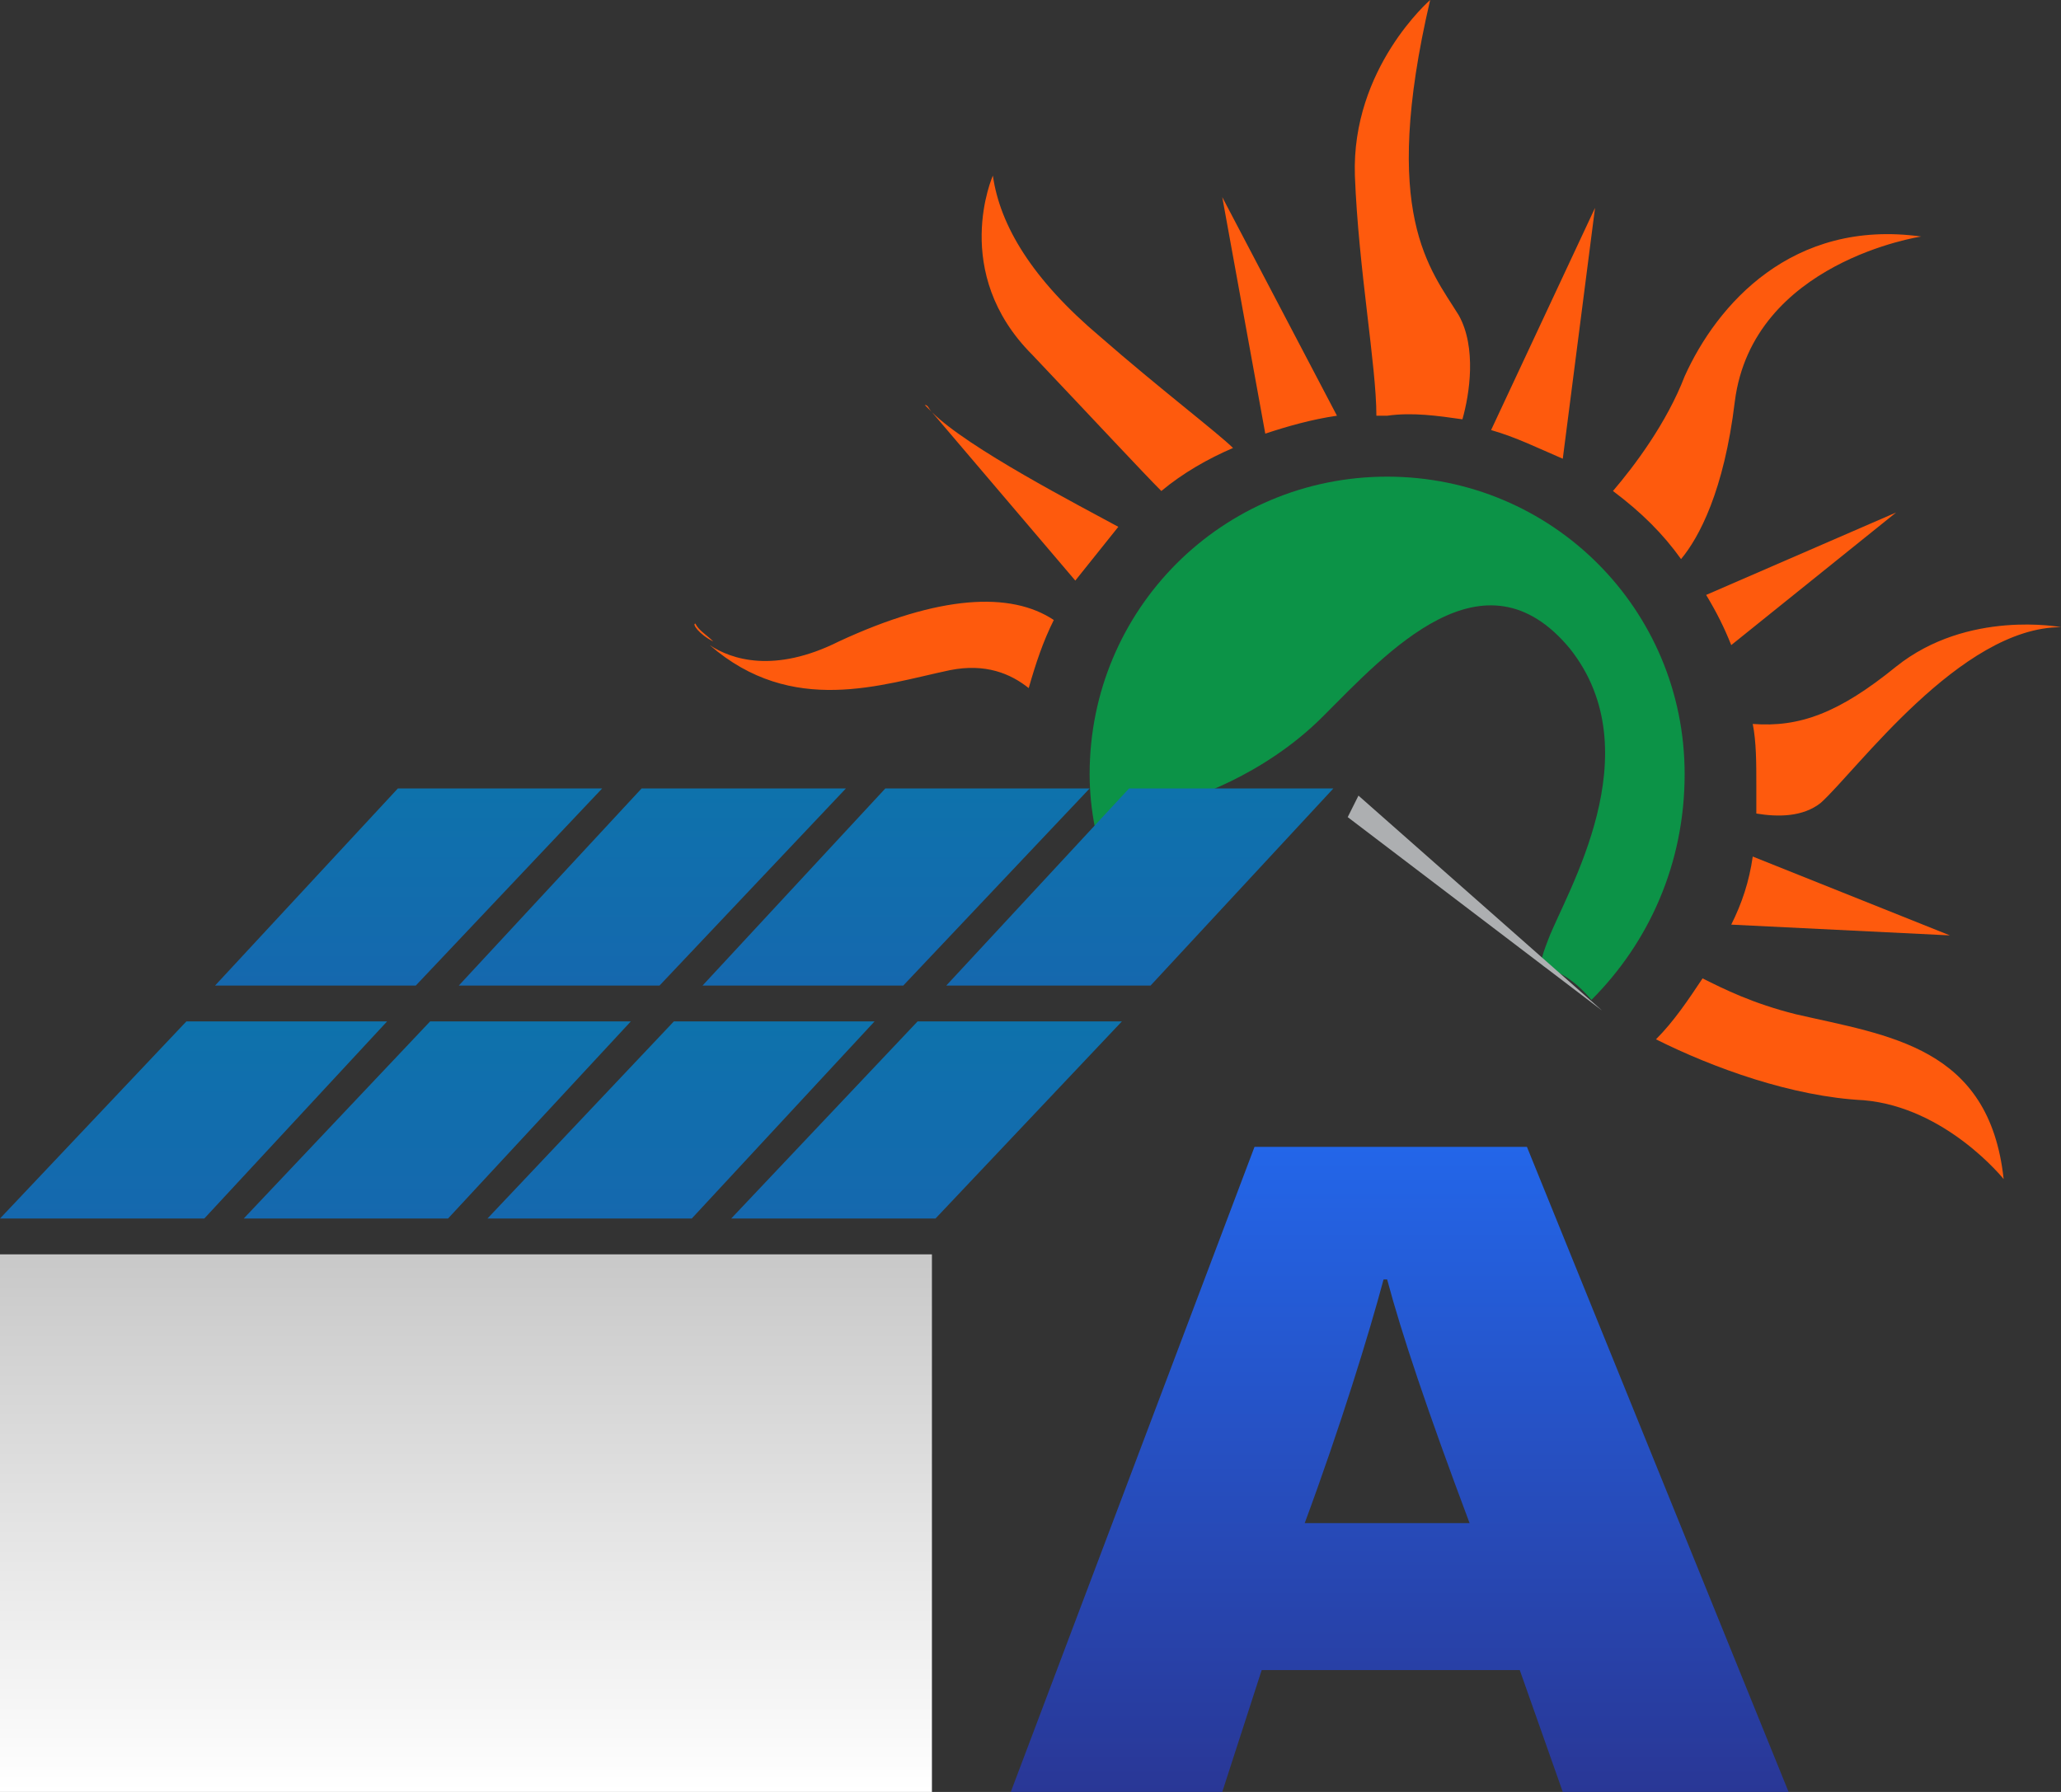 <svg xmlns="http://www.w3.org/2000/svg" xml:space="preserve" id="Слой_1" x="0" y="0" style="enable-background:new 0 0 57.5 50" version="1.1" viewBox="0 0 57.5 50"><rect x="0" y="0" width="57.5" height="50" fill="#333333" stroke="none"/><style type="text/css">.st0{fill:#0c9347}.st1{fill:#fe5a0d}.st2{fill:#adafb1}.st3{fill:url(#SVGID_1_)}.st4{fill:url(#SVGID_2_)}.st5{fill:url(#SVGID_3_)}.st6{fill:url(#SVGID_4_)}.st7{fill:url(#SVGID_5_)}.st8{fill:url(#SVGID_6_)}.st9{fill:url(#SVGID_7_)}.st10{fill:url(#SVGID_8_)}.st11{fill:url(#SVGID_9_)}.st12{fill:url(#SVGID_10_)}</style><g id="_x31_3271"><g><g><path d="M47 21.6c0-4.6-3.7-8.3-8.3-8.3-4.6 0-8.3 3.7-8.3 8.3 0 1 .2 2 .6 3 1-1.2 2.1-2.3 2.1-2.3s2.1-.6 3.8-2.3c1.8-1.8 4.5-4.8 6.9-1.9 2.3 2.9-.1 6.8-.6 8.1-.5 1.3 0 .3 1.2 1.7 1.6-1.6 2.6-3.8 2.6-6.3z" class="st0"/></g><g><path d="M19.9 17.9c-.2-.2-.4-.3-.5-.5-.1 0 .1.3.5.5zM23.4 17.9c-1.8.9-3 .5-3.6.1 2.3 2 4.8 1.1 6.7.7 1-.2 1.7.1 2.2.5.2-.7.4-1.3.7-1.9-1.2-.8-3.2-.7-6 .6zM26 11.5l-.2-.2c.1 0 .1.1.2.2zM26 11.5l4 4.7 1.2-1.5c-1.1-.6-4.2-2.2-5.2-3.2zM30.7 9.4c-1.9-1.6-2.8-3.1-3-4.5 0 0-1.2 2.7 1.1 5 1.8 1.9 3.1 3.3 3.6 3.8.6-.5 1.3-.9 2-1.2-.4-.4-2.1-1.7-3.7-3.1zM34.1 5.5l1.2 6.6c.6-.2 1.3-.4 2-.5l-3.2-6.1zM40.8 11.7c.2-.7.4-2-.1-2.9-.8-1.3-2.2-2.8-.8-8.8 0 0-2.2 1.9-2.1 4.9.1 2.6.6 5.3.6 6.7h.3c.7-.1 1.4 0 2.1.1zM44.5 5.8 41.6 12c.7.2 1.3.5 2 .8l.9-7zM46.9 15.6c.5-.6 1.2-1.9 1.5-4.4.5-3.9 5.2-4.6 5.2-4.6-3.6-.5-5.7 1.9-6.6 3.9-.5 1.3-1.4 2.5-2 3.2.8.6 1.4 1.2 1.9 1.9zM52.9 14.3l-5.3 2.3c.3.5.5.9.7 1.4l4.6-3.7zM49 22.7c.6.1 1.3.1 1.8-.3 1-.9 3.9-4.9 6.7-4.9 0 0-2.6-.5-4.6 1.1-1.6 1.3-2.7 1.7-4 1.6.1.5.1 1.1.1 1.7v.8zM54.4 26.1l-5.5-2.2c-.1.7-.3 1.3-.6 1.9l6.1.3zM50.1 28.3c-1.2-.3-2-.7-2.6-1-.4.6-.8 1.2-1.3 1.7 1.6.8 3.8 1.6 5.8 1.7 2.3.2 3.9 2.2 3.9 2.2-.4-3.7-3.2-4-5.8-4.6z" class="st1"/></g><path d="m37.9 22.2 6.8 6-7.1-5.4z" class="st2"/><linearGradient id="SVGID_1_" x1="11.364" x2="11.364" y1="37.489" y2="31.992" gradientTransform="matrix(1 0 0 -1 0 59.492)" gradientUnits="userSpaceOnUse"><stop offset="0" style="stop-color:#0e72ac"/><stop offset="1" style="stop-color:#1568ae"/></linearGradient><path d="M11.6 27.5H6l5.1-5.5h5.7z" class="st3"/><linearGradient id="SVGID_2_" x1="18.177" x2="18.177" y1="37.489" y2="31.992" gradientTransform="matrix(1 0 0 -1 0 59.492)" gradientUnits="userSpaceOnUse"><stop offset="0" style="stop-color:#0e72ac"/><stop offset="1" style="stop-color:#1568ae"/></linearGradient><path d="M18.4 27.5h-5.6l5.1-5.5h5.7z" class="st4"/><linearGradient id="SVGID_3_" x1="24.99" x2="24.99" y1="37.489" y2="31.992" gradientTransform="matrix(1 0 0 -1 0 59.492)" gradientUnits="userSpaceOnUse"><stop offset="0" style="stop-color:#0e72ac"/><stop offset="1" style="stop-color:#1568ae"/></linearGradient><path d="M25.2 27.5h-5.6l5.1-5.5h5.7z" class="st5"/><linearGradient id="SVGID_4_" x1="31.802" x2="31.802" y1="37.489" y2="31.992" gradientTransform="matrix(1 0 0 -1 0 59.492)" gradientUnits="userSpaceOnUse"><stop offset="0" style="stop-color:#0e72ac"/><stop offset="1" style="stop-color:#1568ae"/></linearGradient><path d="M32.1 27.5h-5.7l5.1-5.5h5.7z" class="st6"/><linearGradient id="SVGID_5_" x1="5.41" x2="5.41" y1="30.983" y2="25.486" gradientTransform="matrix(1 0 0 -1 0 59.492)" gradientUnits="userSpaceOnUse"><stop offset="0" style="stop-color:#0e72ac"/><stop offset="1" style="stop-color:#1568ae"/></linearGradient><path d="M5.7 34H0l5.2-5.5h5.6z" class="st7"/><linearGradient id="SVGID_6_" x1="12.222" x2="12.222" y1="30.983" y2="25.486" gradientTransform="matrix(1 0 0 -1 0 59.492)" gradientUnits="userSpaceOnUse"><stop offset="0" style="stop-color:#0e72ac"/><stop offset="1" style="stop-color:#1568ae"/></linearGradient><path d="M12.5 34H6.8l5.2-5.5h5.6z" class="st8"/><linearGradient id="SVGID_7_" x1="19.035" x2="19.035" y1="30.983" y2="25.486" gradientTransform="matrix(1 0 0 -1 0 59.492)" gradientUnits="userSpaceOnUse"><stop offset="0" style="stop-color:#0e72ac"/><stop offset="1" style="stop-color:#1568ae"/></linearGradient><path d="M19.3 34h-5.7l5.2-5.5h5.6z" class="st9"/><linearGradient id="SVGID_8_" x1="25.848" x2="25.848" y1="30.983" y2="25.486" gradientTransform="matrix(1 0 0 -1 0 59.492)" gradientUnits="userSpaceOnUse"><stop offset="0" style="stop-color:#0e72ac"/><stop offset="1" style="stop-color:#1568ae"/></linearGradient><path d="M26.1 34h-5.7l5.2-5.5h5.7z" class="st10"/><linearGradient id="SVGID_9_" x1="13.007" x2="13.007" y1="24.531" y2="9.492" gradientTransform="matrix(1 0 0 -1 0 59.492)" gradientUnits="userSpaceOnUse"><stop offset="0" style="stop-color:#c8c8c8"/><stop offset="1" style="stop-color:#fff"/></linearGradient><path d="M0 35h26v15H0z" class="st11"/><g><linearGradient id="SVGID_10_" x1="39.053" x2="39.053" y1="27.53" y2="9.492" gradientTransform="matrix(1 0 0 -1 0 59.492)" gradientUnits="userSpaceOnUse"><stop offset="0" style="stop-color:#2366e9"/><stop offset="1" style="stop-color:#293796"/></linearGradient><path d="M35.2 46.6 34.1 50h-5.9L35 32h7.6l7.3 18h-6.3l-1.2-3.4h-7.2zm5.8-4.1c-1.2-3.2-1.9-5.3-2.3-6.8h-.1c-.4 1.5-1.2 4.1-2.2 6.8H41z" class="st12"/></g></g></g></svg>